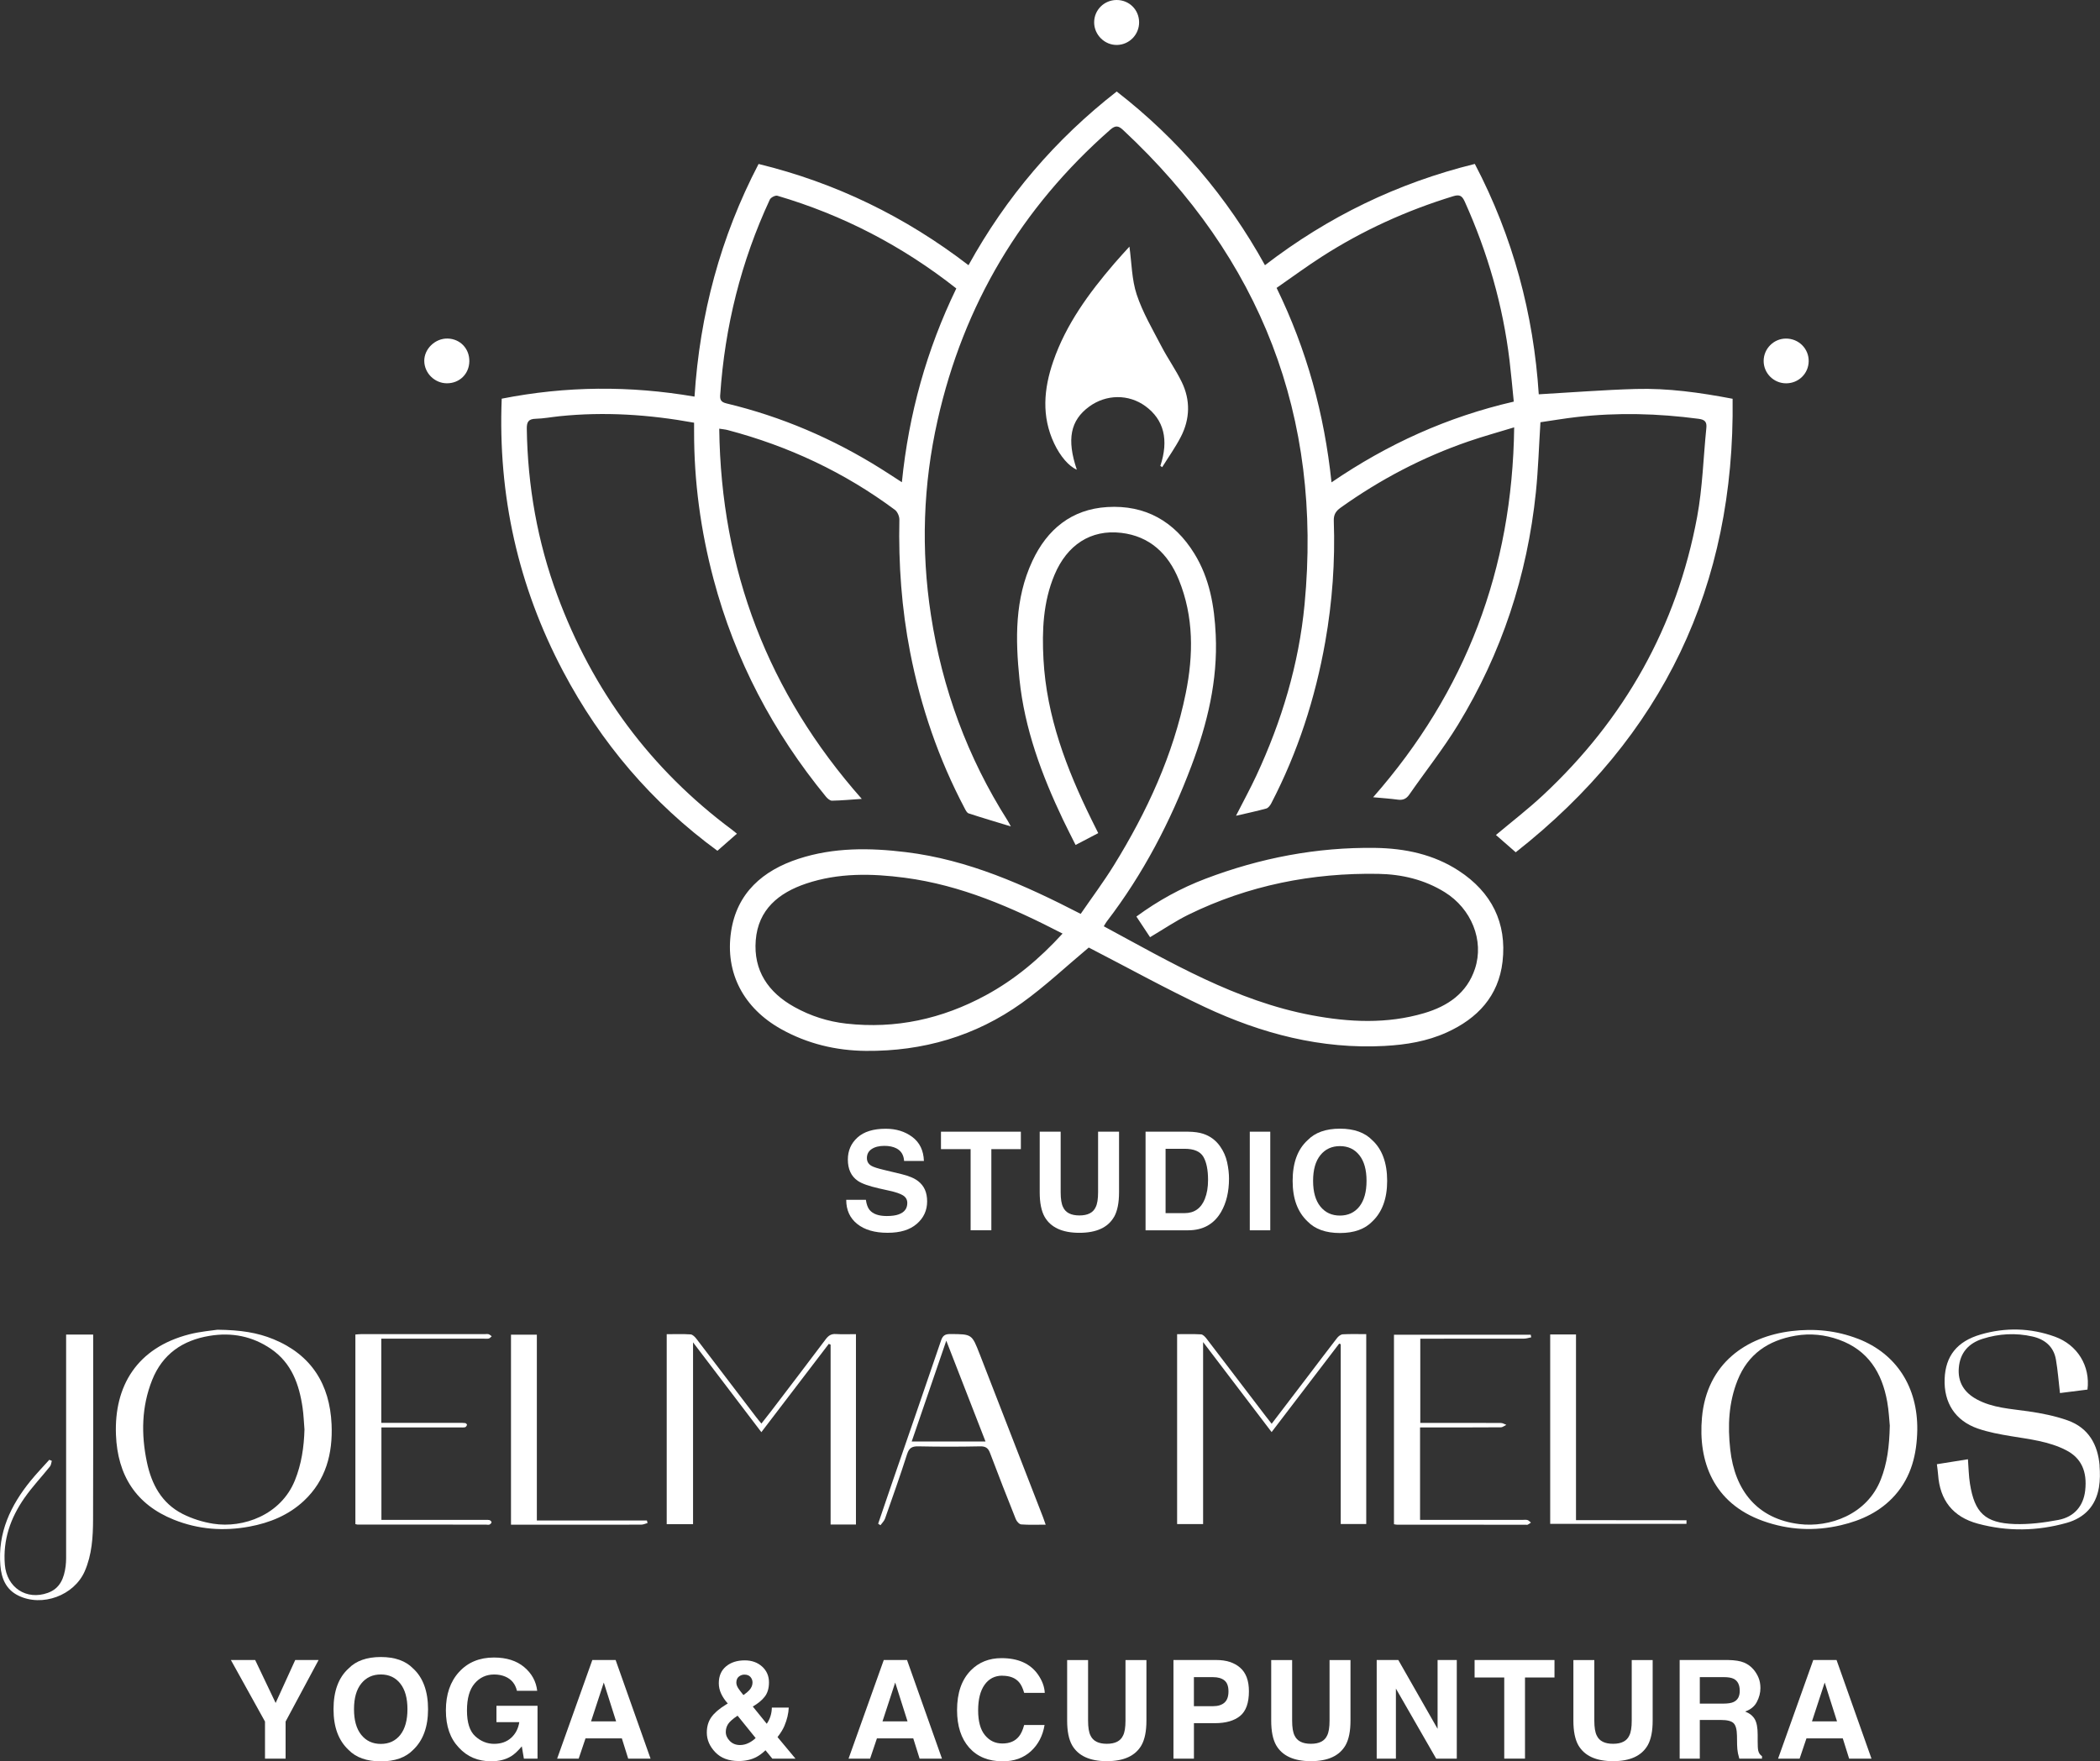 <?xml version="1.0" encoding="UTF-8"?>
<svg id="Camada_2" xmlns="http://www.w3.org/2000/svg" viewBox="0 0 826.7 693.58">
  <rect x="0" y="0" width="826.7" height="693.58" fill="#333333" stroke="none"/>
  <defs>
    <style>
      .cls-1 {
        fill: #fff;
      }
    </style>
  </defs>
  <g id="Camada_1-2" data-name="Camada_1">
    <g>
      <path class="cls-1" d="M826.55,577.15c-.68-8.34-4.4-14.91-12.53-17.82-4.96-1.77-10.26-2.82-15.5-3.58-6.96-1.02-14.07-1.29-20.42-4.77-4.85-2.66-7.46-6.7-6.98-12.39.5-5.91,3.84-9.63,9.32-11.38,6.47-2.07,13.12-2.43,19.75-.91,4.82,1.1,8.29,3.99,9.16,9.07.74,4.28,1.06,8.64,1.59,13.18,3.53-.45,7.11-.9,10.83-1.37,1.16-9.27-3.91-17.61-12.85-20.84-9.59-3.46-19.44-3.7-29.2-.85-9.35,2.73-13.83,8.51-14.18,17.44-.37,9.42,4.14,16.5,13.06,19.6,4.19,1.45,8.64,2.26,13.03,2.99,7.42,1.23,14.93,2.04,21.74,5.54,5.94,3.06,8.35,8.3,7.5,15.87-.67,5.99-4.22,10.38-10.56,11.58-5.67,1.07-11.54,1.82-17.28,1.62-11.56-.41-15.7-4.44-17.52-15.87-.49-3.08-.53-6.23-.8-9.64-4.12.66-8.1,1.29-12.22,1.95.19,1.6.39,2.82.47,4.05.69,10.12,5.83,16.71,15.65,19.36,11.66,3.15,23.38,2.95,34.97-.31,7.01-1.97,11.48-6.68,12.7-13.96.47-2.79.47-5.72.24-8.55Z"/>
      <path class="cls-1" d="M336.96,600.3v-74.95c-2.77,0-5.34.12-7.89-.04-1.85-.12-2.93.6-4.01,2.04-7.15,9.53-14.39,18.98-21.6,28.46-1.18,1.55-2.41,3.08-3.72,4.75-.81-.98-1.43-1.69-2-2.45-7.85-10.31-15.69-20.63-23.57-30.91-.58-.75-1.49-1.7-2.31-1.75-3.1-.21-6.22-.08-9.4-.08v74.82h10.37v-71.6c9.25,12.16,17.99,23.66,26.89,35.36,8.98-11.76,17.77-23.26,26.55-34.77.24.1.48.21.71.31v70.83h9.97Z"/>
      <path class="cls-1" d="M528.56,525.43c-.77.04-1.68.77-2.2,1.44-3.86,4.97-7.63,10-11.44,15-4.71,6.19-9.44,12.38-14.31,18.77-.89-1.14-1.61-2.02-2.29-2.92-7.8-10.23-15.58-20.47-23.41-30.68-.53-.69-1.37-1.56-2.11-1.6-3.11-.18-6.23-.08-9.41-.08v74.79h10.23v-71.68c9.29,12.21,18.07,23.75,26.97,35.45,8.99-11.78,17.8-23.31,26.6-34.84l.61.24v70.81h10.04v-74.78c-3.21,0-6.25-.1-9.28.07Z"/>
      <path class="cls-1" d="M731.52,527.22c-8.49-3.31-17.28-4.18-26.37-3.06-17.53,2.17-33.21,12.58-35.14,34.02-1.55,17.24,4.42,33.71,24.02,40.73,10.04,3.6,20.26,4.11,30.63,1.69,8.25-1.92,15.68-5.42,21.37-11.86,6.44-7.3,8.57-16.17,8.74-25.66.21-16.89-8.21-30.01-23.24-35.87ZM740.41,582.58c-5.43,13.87-20.28,19.02-32.12,17.56-16.48-2.04-25.36-13.16-27.15-29.36-1.04-9.34-.63-18.45,2.87-27.24,4.11-10.32,12.04-15.73,22.81-17.58,5.91-1.01,11.6-.39,17.13,1.59,11.44,4.1,16.94,12.98,18.98,24.4.65,3.64.81,7.37,1.02,9.41-.18,8.37-1.06,14.9-3.54,21.23Z"/>
      <path class="cls-1" d="M107.66,527.35c-6.33-2.61-12.98-3.64-22.06-3.74-2.21.35-6.71.69-11.01,1.79-20.66,5.29-29.68,20.35-28.94,39.58.61,15.86,7.78,27.42,22.81,33.44,9.61,3.85,19.58,4.6,29.74,2.71,8.01-1.49,15.39-4.5,21.4-10.11,8.72-8.14,11.44-18.72,10.93-30.16-.71-15.75-7.94-27.36-22.88-33.52ZM116.07,582.98c-5.52,13.61-20.36,18.86-32.08,17.03-4.15-.65-8.37-1.97-12.11-3.87-8.23-4.2-12.23-11.65-14.06-20.43-2.29-10.95-2.1-21.8,2.07-32.28,4.06-10.19,11.94-15.65,22.61-17.41,8.76-1.45,16.88.15,24.2,5.16,8.11,5.55,11.09,13.96,12.42,23.17.41,2.82.5,5.69.74,8.53-.19,6.92-1.17,13.64-3.79,20.11Z"/>
      <path class="cls-1" d="M36.67,525.52h-10.64v3.64c0,27.18,0,54.36,0,81.54,0,2,.06,4.02-.19,6-.6,4.63-2.12,8.77-7.02,10.53-8.45,3.04-16.16-2.11-16.91-11.07-.82-9.79,2.24-18.46,7.71-26.3,3.03-4.36,6.73-8.26,10.06-12.42.45-.56.49-1.46.72-2.2l-1-.41c-2.46,2.76-5.04,5.42-7.37,8.29-7.86,9.68-12.93,20.41-11.89,33.28.41,5.1,2.18,9.5,7.09,11.91,9.4,4.6,21.94-.05,26.12-9.58,2.86-6.54,3.26-13.49,3.29-20.44.1-23.17.04-46.35.04-69.52,0-1.02,0-2.05,0-3.23Z"/>
      <path class="cls-1" d="M385.64,533.15c-3.05-7.85-3.05-7.79-11.49-7.84-1.99-.01-2.98.48-3.68,2.52-6.38,18.81-12.91,37.58-19.38,56.36-1.81,5.26-3.59,10.54-5.39,15.81.3.2.61.39.91.59.62-.87,1.47-1.66,1.81-2.63,2.97-8.43,5.95-16.85,8.67-25.35.79-2.47,1.95-3.13,4.43-3.08,8.1.17,16.21.17,24.31,0,2.2-.05,3.18.67,3.92,2.63,3.29,8.72,6.68,17.4,10.14,26.05.35.87,1.36,2.01,2.13,2.06,3.11.24,6.24.1,9.63.1-.41-1.14-.7-2.03-1.03-2.9-8.32-21.45-16.65-42.89-24.98-64.34ZM358.91,567.62c4.49-13.1,8.92-26,13.61-39.69,5.28,13.58,10.29,26.46,15.44,39.69h-29.06Z"/>
      <path class="cls-1" d="M562.48,527.14c12.49,0,24.98.01,37.46-.02.95,0,1.9-.34,2.85-.52-.06-.34-.13-.67-.19-1.01h-53.84v74.62c.64.1.92.17,1.2.17,16.87,0,33.75.01,50.62.02.29,0,.61.08.85-.03.44-.21.83-.54,1.25-.82-.45-.35-.86-.85-1.36-1-.62-.18-1.32-.06-1.99-.06-12.3,0-24.59,0-36.89,0h-3.41v-36.4h3.2c9.53,0,19.07.02,28.6-.05.73,0,1.45-.64,2.17-.98-.72-.25-1.43-.73-2.15-.73-9.53-.05-19.07-.03-28.6-.03h-3.13v-33.16h3.37Z"/>
      <path class="cls-1" d="M191.6,600.39c.38,0,.82.09,1.13-.07.34-.18.79-.61.77-.9-.02-.31-.49-.78-.83-.85-.74-.14-1.52-.08-2.28-.08-12.3,0-24.6,0-36.91,0h-3.33v-36.4h3.23c9.25,0,18.5,0,27.75,0,.67,0,1.36.07,1.99-.09.31-.08.62-.57.72-.94.05-.16-.4-.64-.66-.68-.75-.11-1.52-.09-2.28-.09-9.25,0-18.5,0-27.75,0h-3.05v-33.16h3.42c12.3,0,24.6,0,36.91,0,.67,0,1.36.1,1.99-.05.43-.11.77-.58,1.15-.89-.4-.28-.77-.66-1.22-.81-.43-.14-.94-.04-1.42-.04-16.21,0-32.42,0-48.63,0-.82,0-1.65.11-2.4.16v74.65c.43.1.61.18.79.18,16.97.02,33.95.02,50.92.03Z"/>
      <path class="cls-1" d="M201.16,525.55v74.84h25.01c8.77,0,17.53.02,26.3-.03.82,0,1.63-.41,2.45-.63l-.25-1.01h-43.33v-73.17h-10.19Z"/>
      <path class="cls-1" d="M610.26,525.47v74.59h53.64c.01-.47.02-.94.03-1.41-14.4-.09-28.8.02-43.51-.06v-73.11h-10.17Z"/>
      <path class="cls-1" d="M290.08,328.27c-.81-.65-1.32-1.09-1.85-1.49-32.16-23.92-54.96-54.85-68.83-92.35-7.82-21.13-11.68-43.04-12.02-65.59-.04-2.68.65-3.87,3.51-3.94,3.15-.08,6.27-.69,9.42-1.01,17.66-1.81,35.17-.67,52.93,2.56,0,1.21,0,2.32,0,3.42-.04,19.75,2.6,39.14,7.67,58.22,8.45,31.81,23.43,60.22,44.24,85.62.59.72,1.58,1.59,2.38,1.58,3.77-.07,7.53-.43,11.72-.71-36.92-41.78-55.41-90.15-56.11-145.78,1.36.22,2.35.29,3.3.54,23.94,6.31,45.97,16.64,65.85,31.42,1.01.75,1.78,2.56,1.76,3.86-.37,17.56.88,34.97,4.24,52.23,4.19,21.5,11.21,42.01,21.44,61.4.4.77.9,1.82,1.59,2.04,5.3,1.74,10.66,3.32,16.61,5.13-.66-1.19-.94-1.78-1.29-2.33-15.76-24.83-25.7-51.88-30.16-80.88-3.95-25.7-3.1-51.33,2.62-76.74,10.24-45.52,32.93-83.63,68-114.42,2.05-1.8,3.25-1.52,5.02.14,54.31,50.63,78.51,112.8,71.44,186.84-2.25,23.57-9.01,45.97-18.98,67.4-2.41,5.17-5.16,10.19-8.01,15.8,4.32-1.01,8.16-1.81,11.93-2.86.79-.22,1.54-1.24,1.97-2.07,10.42-20.07,17.31-41.35,21.24-63.58,2.78-15.73,3.92-31.61,3.36-47.58-.09-2.46.77-3.86,2.71-5.24,15.54-11.09,32.27-19.87,50.31-26.08,5.71-1.97,11.54-3.57,17.99-5.54-.69,55.87-19.03,104.12-55.52,145.66,3.61.34,6.65.53,9.67.94,2.02.28,3.37-.28,4.56-1.99,6.37-9.18,13.35-17.97,19.17-27.49,17.19-28.15,27.29-58.81,30.67-91.61.92-8.97,1.19-18,1.79-27.52,4.69-.68,9.47-1.5,14.28-2.05,16.02-1.85,32.01-1.41,47.99.7,2.5.33,3.29,1.25,3.04,3.64-1.19,11.66-1.49,23.48-3.62,34.96-8.03,43.24-28.63,79.74-60.77,109.7-5.85,5.45-12.21,10.35-18.44,15.58,2.45,2.14,4.94,4.33,7.79,6.81,58-45.61,86.32-104.93,85.38-178.58-12.95-2.47-25.47-4.22-38.14-3.86-12.6.36-25.17,1.36-38.17,2.1-2.03-31.52-10.15-62.07-25.17-90.72-30.45,7.52-57.74,20.75-82.61,39.88-14.92-26.97-34.3-49.72-58.37-68.39-24.19,18.86-43.53,41.55-58.34,68.39-24.95-19.15-52.28-32.45-82.64-39.86-15.01,28.79-23.13,59.26-25.22,91.61-25.49-4.37-50.59-4.18-75.9.81-1.53,38.04,6.45,73.82,24.17,107.37,14.88,28.16,35.02,51.83,60.74,70.66,2.75-2.41,5.17-4.52,7.69-6.74ZM520.34,101.08c16.12-10.36,33.42-18.21,51.76-23.82,2.54-.78,3.5-.14,4.54,2.17,9,19.99,15,40.8,17.62,62.57.63,5.25,1.09,10.53,1.66,16.15-26.07,6.01-49.55,16.63-71.75,31.79-2.83-26.92-9.73-52.2-21.62-76.57,5.95-4.12,11.74-8.4,17.79-12.29ZM283.53,155.43c1.81-26.81,8.2-52.47,19.53-76.85.38-.82,2.17-1.74,2.97-1.5,25.7,7.57,49.08,19.68,70.44,36.5-11.63,24.01-18.72,49.33-21.43,76.31-3.05-1.97-5.65-3.69-8.29-5.34-18.86-11.83-39.08-20.5-60.74-25.69-2.24-.54-2.62-1.46-2.49-3.43Z"/>
      <path class="cls-1" d="M545.19,411.85c8.37-.45,16.61-1.8,24.33-5.3,12.13-5.49,20.41-14.31,21.98-27.86,1.77-15.32-4.35-27.38-17.2-35.79-9.93-6.5-21.25-8.85-32.89-9.02-23.04-.33-45.34,3.97-66.86,12.15-9.62,3.65-18.58,8.57-27.19,14.88,1.87,2.82,3.64,5.5,5.38,8.13,5.24-3.1,10.02-6.37,15.16-8.89,23.55-11.52,48.6-16.5,74.71-16.05,9.21.16,18.13,2.25,26.13,7.21,10.51,6.52,15.57,18.98,11.92,30.11-3.18,9.7-10.74,14.79-20.03,17.53-14.65,4.32-29.51,3.6-44.28.82-29.8-5.6-55.51-20.82-81.83-35.03.48-.78.79-1.37,1.19-1.9,14.33-18.7,25.07-39.34,33.34-61.33,6.25-16.62,10.37-33.57,9.54-51.52-.52-11.32-2.39-22.24-8.43-32.02-7.84-12.7-19.34-19.23-34.29-18.31-14.04.86-23.65,8.78-29.47,21.26-6.95,14.89-6.69,30.73-5.07,46.55,2.01,19.54,8.76,37.7,17.14,55.3,1.58,3.31,3.27,6.57,4.95,9.95,3.2-1.67,5.98-3.12,8.92-4.66-.97-1.96-1.83-3.65-2.67-5.36-9.81-19.97-17.67-40.53-18.89-63.07-.61-11.35-.15-22.6,4.34-33.28,4.94-11.76,14.26-17.93,26.25-16.53,11.24,1.31,18.52,8.22,22.69,18.47,5.93,14.56,5.76,29.7,2.73,44.67-4.94,24.36-15.26,46.66-28.26,67.72-4.07,6.59-8.73,12.81-13.1,19.18-22.21-11.44-44.29-21.32-68.79-24.31-14.25-1.74-28.46-1.9-42.26,2.61-14.06,4.59-24.31,13.45-26.58,28.67-2.46,16.43,5.08,30.22,19.66,38.38,10.38,5.81,21.64,8.49,33.41,8.6,22.4.21,43.14-5.8,61.39-18.86,9.13-6.54,17.37-14.33,26.34-21.83-.22-.11.38.19.97.5,14.84,7.65,29.46,15.75,44.56,22.85,22.43,10.55,45.98,16.75,71.06,15.39ZM388,391.95c-17.12,9.27-35.39,13.3-54.85,11.12-7.24-.81-14.09-3.01-20.47-6.57-10.28-5.72-16.11-14.33-15.17-26.23.95-12.1,9.03-18.71,19.85-22.34,12.72-4.27,25.81-4.01,38.88-2.29,22.02,2.9,42.01,11.62,62.06,21.98-9.08,9.94-18.89,18.16-30.3,24.33Z"/>
      <path class="cls-1" d="M457.51,183.96c2.48-3.99,5.24-7.84,7.38-12.01,3.6-7.02,3.78-14.4.33-21.51-2.35-4.85-5.53-9.3-8.02-14.1-3.47-6.67-7.36-13.26-9.71-20.34-1.97-5.93-1.98-12.5-2.87-18.89-1.87,2.08-4,4.36-6.02,6.72-9.96,11.63-18.96,23.88-24,38.54-3.7,10.75-4.65,21.58.4,32.27,2.43,5.13,5.83,9.01,8.91,10.31-4.03-11.92-2.56-19.41,4.87-24.84,6.71-4.91,15.53-4.98,22.11-.19,7.31,5.33,9.3,13.27,5.9,23.54.24.17.48.33.72.5Z"/>
      <path class="cls-1" d="M439.81,17.7c4.85-.14,8.69-4.16,8.62-9.01C448.36,3.77,444.49-.02,439.55,0c-4.88.02-8.8,3.92-8.82,8.77-.02,4.95,4.17,9.07,9.08,8.93Z"/>
      <path class="cls-1" d="M703.11,150.94c4.9.02,8.83-3.8,8.91-8.67.09-4.96-3.94-8.98-8.97-8.95-4.82.02-8.77,4.01-8.76,8.84.01,4.83,3.97,8.77,8.82,8.78Z"/>
      <path class="cls-1" d="M175.91,150.93c4.99.02,8.77-3.67,8.85-8.65.08-4.99-3.61-8.86-8.55-8.97-4.9-.11-9.24,4.07-9.19,8.84.06,4.78,4.08,8.76,8.89,8.78Z"/>
      <polygon class="cls-1" points="108.51 670.58 100.45 653.67 90.89 653.67 104.32 677.9 104.32 692.5 112.43 692.5 112.43 677.9 125.42 653.67 116.22 653.67 108.51 670.58"/>
      <path class="cls-1" d="M149.92,652.49c-5.55,0-9.79,1.51-12.72,4.53-3.93,3.57-5.9,8.9-5.9,16.01s1.97,12.31,5.9,16.02c2.93,3.02,7.17,4.53,12.72,4.53s9.79-1.51,12.72-4.53c3.92-3.71,5.87-9.04,5.87-16.02s-1.96-12.45-5.87-16.01c-2.93-3.02-7.17-4.53-12.72-4.53ZM157.59,683.15c-1.9,2.37-4.45,3.56-7.67,3.56s-5.78-1.19-7.69-3.56c-1.91-2.37-2.87-5.74-2.87-10.12s.96-7.74,2.87-10.11c1.91-2.37,4.48-3.56,7.69-3.56s5.76,1.19,7.65,3.57c1.89,2.38,2.83,5.75,2.83,10.1s-.94,7.74-2.82,10.12Z"/>
      <path class="cls-1" d="M195.45,678.14h8.98c-.4,2.55-1.48,4.61-3.21,6.18-1.74,1.57-3.97,2.36-6.69,2.36s-5.25-.99-7.43-2.98c-2.18-1.98-3.27-5.36-3.27-10.14s1-8.29,3.02-10.65c2.01-2.36,4.58-3.54,7.7-3.54,1.63,0,3.12.29,4.45.87,2.39,1.05,3.89,2.91,4.5,5.56h7.98c-.44-3.74-2.16-6.86-5.15-9.36-2.99-2.5-6.96-3.75-11.89-3.75-5.69,0-10.26,1.9-13.72,5.69s-5.19,8.83-5.19,15.12,1.71,11.12,5.14,14.7c3.28,3.56,7.5,5.35,12.64,5.35,3.13,0,5.76-.66,7.9-1.98,1.25-.75,2.65-2.05,4.21-3.9l.82,4.85h5.37v-20.83h-16.17v6.48Z"/>
      <path class="cls-1" d="M233.18,653.67l-13.85,38.83h8.48l2.69-7.98h14.3l2.5,7.98h8.8l-13.75-38.83h-9.17ZM232.68,677.82l5.01-15.28,4.85,15.28h-9.85Z"/>
      <path class="cls-1" d="M308.82,679.54c1.02-2.41,1.58-4.79,1.69-7.14h-6.66c-.02,1.19-.2,2.33-.54,3.4-.34,1.07-.83,2.06-1.46,2.98l-5.5-6.79c2.09-1.21,3.67-2.53,4.75-3.95,1.08-1.42,1.62-3.28,1.62-5.56,0-2.53-.9-4.6-2.7-6.23-1.8-1.62-4.08-2.44-6.83-2.44-3.02,0-5.48.79-7.38,2.38-1.9,1.59-2.84,3.8-2.84,6.62,0,1.42.31,2.79.92,4.11.61,1.32,1.48,2.61,2.61,3.87l-.82.5c-2.63,1.63-4.53,3.28-5.69,4.95-1.16,1.67-1.74,3.67-1.74,6.01,0,2.83,1.11,5.4,3.32,7.72,2.21,2.32,5.29,3.48,9.22,3.48,2.62,0,4.93-.52,6.93-1.55,1.12-.58,2.34-1.48,3.63-2.69l2.69,3.29h9.11l-7.06-8.48c1.26-1.63,2.18-3.13,2.74-4.48ZM291.18,659.97c.58-.37,1.2-.55,1.87-.55,1.07,0,1.87.32,2.4.95.53.63.79,1.35.79,2.16,0,1.11-.44,2.13-1.32,3.08-.46.51-1.21,1.13-2.26,1.87-1.05-1.3-1.74-2.2-2.05-2.71-.49-.77-.74-1.51-.74-2.21,0-1.18.44-2.04,1.32-2.58ZM294.8,686.29c-1.1.57-2.26.86-3.49.86-1.63,0-2.97-.54-4.02-1.61-1.04-1.07-1.57-2.25-1.57-3.53,0-1.14.3-2.19.91-3.13s1.85-2.04,3.73-3.29l7.11,8.8c-.69.7-1.58,1.34-2.67,1.91Z"/>
      <path class="cls-1" d="M347.91,653.67l-13.86,38.83h8.48l2.69-7.98h14.3l2.5,7.98h8.8l-13.75-38.83h-9.17ZM347.41,677.82l5-15.28,4.85,15.28h-9.85Z"/>
      <path class="cls-1" d="M394.59,659.86c2.9,0,5.08.84,6.56,2.53.83.95,1.5,2.35,2.03,4.21h8.11c-.12-2.42-1.02-4.84-2.69-7.24-3.02-4.28-7.8-6.43-14.33-6.43-4.88,0-8.9,1.6-12.06,4.79-3.63,3.67-5.45,8.89-5.45,15.67,0,6.27,1.6,11.2,4.79,14.8,3.2,3.58,7.59,5.37,13.17,5.37,4.51,0,8.22-1.33,11.12-3.98,2.88-2.65,4.67-6.09,5.37-10.33h-8.03c-.54,2-1.23,3.5-2.05,4.5-1.49,1.86-3.66,2.79-6.51,2.79s-5.06-1.08-6.86-3.25c-1.8-2.17-2.7-5.43-2.7-9.79s.85-7.72,2.55-10.1c1.7-2.38,4.03-3.57,6.98-3.57Z"/>
      <path class="cls-1" d="M443.07,677.54c0,2.67-.32,4.62-.95,5.85-.98,2.18-3.12,3.27-6.4,3.27s-5.44-1.09-6.43-3.27c-.63-1.23-.95-3.18-.95-5.85v-23.86h-8.24v23.86c0,4.13.64,7.34,1.92,9.64,2.41,4.21,6.97,6.32,13.7,6.32s11.28-2.11,13.67-6.32c1.28-2.3,1.92-5.51,1.92-9.64v-23.86h-8.24v23.86Z"/>
      <path class="cls-1" d="M488.18,656.67c-2.32-2-5.43-3-9.32-3h-16.91v38.83h8.06v-13.96h8.24c4.3,0,7.61-.95,9.93-2.84s3.48-5.14,3.48-9.72c0-4.2-1.16-7.3-3.48-9.3ZM482.04,670.45c-1.07.93-2.56,1.4-4.48,1.4h-7.56v-11.43h7.56c1.91,0,3.4.43,4.46,1.29,1.06.86,1.59,2.3,1.59,4.32s-.53,3.49-1.58,4.42Z"/>
      <path class="cls-1" d="M523.4,677.54c0,2.67-.32,4.62-.95,5.85-.98,2.18-3.12,3.27-6.4,3.27s-5.44-1.09-6.43-3.27c-.63-1.23-.95-3.18-.95-5.85v-23.86h-8.24v23.86c0,4.13.64,7.34,1.92,9.64,2.41,4.21,6.97,6.32,13.7,6.32s11.28-2.11,13.67-6.32c1.28-2.3,1.92-5.51,1.92-9.64v-23.86h-8.24v23.86Z"/>
      <polygon class="cls-1" points="565.93 680.77 550.47 653.67 541.96 653.67 541.96 692.5 549.52 692.5 549.52 664.92 565.37 692.5 573.49 692.5 573.49 653.67 565.93 653.67 565.93 680.77"/>
      <polygon class="cls-1" points="580.5 660.55 592.17 660.55 592.17 692.5 600.34 692.5 600.34 660.55 611.95 660.55 611.95 653.67 580.5 653.67 580.5 660.55"/>
      <path class="cls-1" d="M642.36,677.54c0,2.67-.32,4.62-.95,5.85-.98,2.18-3.12,3.27-6.4,3.27s-5.44-1.09-6.43-3.27c-.63-1.23-.95-3.18-.95-5.85v-23.86h-8.24v23.86c0,4.13.64,7.34,1.92,9.64,2.41,4.21,6.97,6.32,13.7,6.32s11.28-2.11,13.67-6.32c1.28-2.3,1.92-5.51,1.92-9.64v-23.86h-8.24v23.86Z"/>
      <path class="cls-1" d="M692.15,689.31c-.14-.63-.21-1.83-.21-3.61v-2.61c0-2.72-.37-4.75-1.12-6.07-.75-1.33-2.01-2.35-3.81-3.07,2.14-.74,3.68-2,4.61-3.78.93-1.78,1.4-3.6,1.4-5.44,0-1.53-.25-2.89-.74-4.08-.49-1.19-1.16-2.28-2-3.27-1.02-1.19-2.26-2.1-3.73-2.71-1.47-.62-3.56-.95-6.28-1h-19.04v38.83h7.93v-15.22h8.38c2.39,0,4.02.41,4.89,1.24s1.32,2.48,1.36,4.95l.05,3.61c.02,1.14.13,2.26.34,3.34.11.53.28,1.22.53,2.08h8.93v-.97c-.77-.47-1.26-1.21-1.48-2.21ZM682.46,670.21c-.91.42-2.28.63-4.11.63h-9.19v-10.43h9.43c1.76,0,3.07.23,3.95.68,1.56.81,2.34,2.39,2.34,4.74,0,2.18-.81,3.63-2.42,4.37Z"/>
      <path class="cls-1" d="M713.82,653.67l-13.85,38.83h8.48l2.69-7.98h14.3l2.5,7.98h8.8l-13.75-38.83h-9.17ZM713.32,677.82l5-15.28,4.85,15.28h-9.85Z"/>
      <path class="cls-1" d="M353.75,478.21c-1.19.42-2.75.63-4.66.63-3.2,0-5.45-.8-6.77-2.4-.72-.88-1.2-2.2-1.45-3.98h-7.74c0,4.04,1.45,7.21,4.35,9.52,2.9,2.31,6.88,3.46,11.93,3.46s8.79-1.17,11.5-3.52c2.71-2.34,4.07-5.29,4.07-8.84s-1.16-6.1-3.48-7.93c-1.49-1.18-3.71-2.12-6.64-2.82l-6.69-1.61c-2.58-.61-4.27-1.15-5.06-1.61-1.23-.69-1.84-1.72-1.84-3.11,0-1.51.62-2.69,1.87-3.53,1.25-.84,2.92-1.26,5.01-1.26,1.88,0,3.45.33,4.71.97,1.9.98,2.91,2.64,3.05,4.98h7.8c-.14-4.13-1.66-7.27-4.54-9.44-2.89-2.17-6.38-3.25-10.47-3.25-4.9,0-8.61,1.15-11.14,3.45-2.53,2.3-3.79,5.19-3.79,8.67,0,3.81,1.31,6.61,3.93,8.4,1.54,1.07,4.34,2.06,8.38,2.98l4.11.92c2.41.53,4.17,1.13,5.29,1.82,1.12.7,1.69,1.7,1.69,2.98,0,2.2-1.13,3.7-3.4,4.5Z"/>
      <polygon class="cls-1" points="390.26 484.45 390.26 452.5 401.88 452.5 401.88 445.63 370.43 445.63 370.43 452.5 382.1 452.5 382.1 484.45 390.26 484.45"/>
      <path class="cls-1" d="M438.61,479.13c1.28-2.3,1.92-5.51,1.92-9.64v-23.86h-8.25v23.86c0,2.67-.32,4.62-.95,5.85-.98,2.18-3.12,3.27-6.4,3.27s-5.44-1.09-6.43-3.27c-.63-1.23-.95-3.18-.95-5.85v-23.86h-8.25v23.86c0,4.13.64,7.34,1.92,9.64,2.41,4.21,6.97,6.32,13.7,6.32s11.28-2.11,13.67-6.32Z"/>
      <path class="cls-1" d="M473.71,446.47c-1.6-.53-3.6-.81-6.01-.84h-16.73v38.83h16.73c5.87,0,10.2-2.41,13.01-7.24,2.07-3.58,3.11-7.96,3.11-13.12,0-2.04-.25-4.18-.74-6.43-.49-2.25-1.41-4.34-2.77-6.27-1.69-2.39-3.89-4.03-6.61-4.93ZM474.34,472.04c-1.51,3.78-4.18,5.66-8.01,5.66h-7.48v-25.34h7.48c3.69,0,6.15,1.05,7.4,3.16,1.23,2.12,1.84,5.16,1.84,9.11,0,2.86-.41,5.33-1.24,7.4Z"/>
      <rect class="cls-1" x="492" y="445.63" width="8.06" height="38.83"/>
      <path class="cls-1" d="M540.21,448.97c-2.93-3.02-7.17-4.53-12.72-4.53s-9.79,1.51-12.72,4.53c-3.93,3.57-5.9,8.9-5.9,16.01s1.97,12.31,5.9,16.02c2.93,3.02,7.17,4.53,12.72,4.53s9.79-1.51,12.72-4.53c3.92-3.71,5.87-9.04,5.87-16.02s-1.96-12.45-5.87-16.01ZM535.15,475.1c-1.9,2.37-4.45,3.56-7.67,3.56s-5.78-1.19-7.69-3.56c-1.91-2.37-2.87-5.74-2.87-10.12s.96-7.74,2.87-10.11c1.91-2.37,4.48-3.56,7.69-3.56s5.76,1.19,7.65,3.57c1.89,2.38,2.83,5.75,2.83,10.1s-.94,7.74-2.82,10.12Z"/>
    </g>
  </g>
</svg>